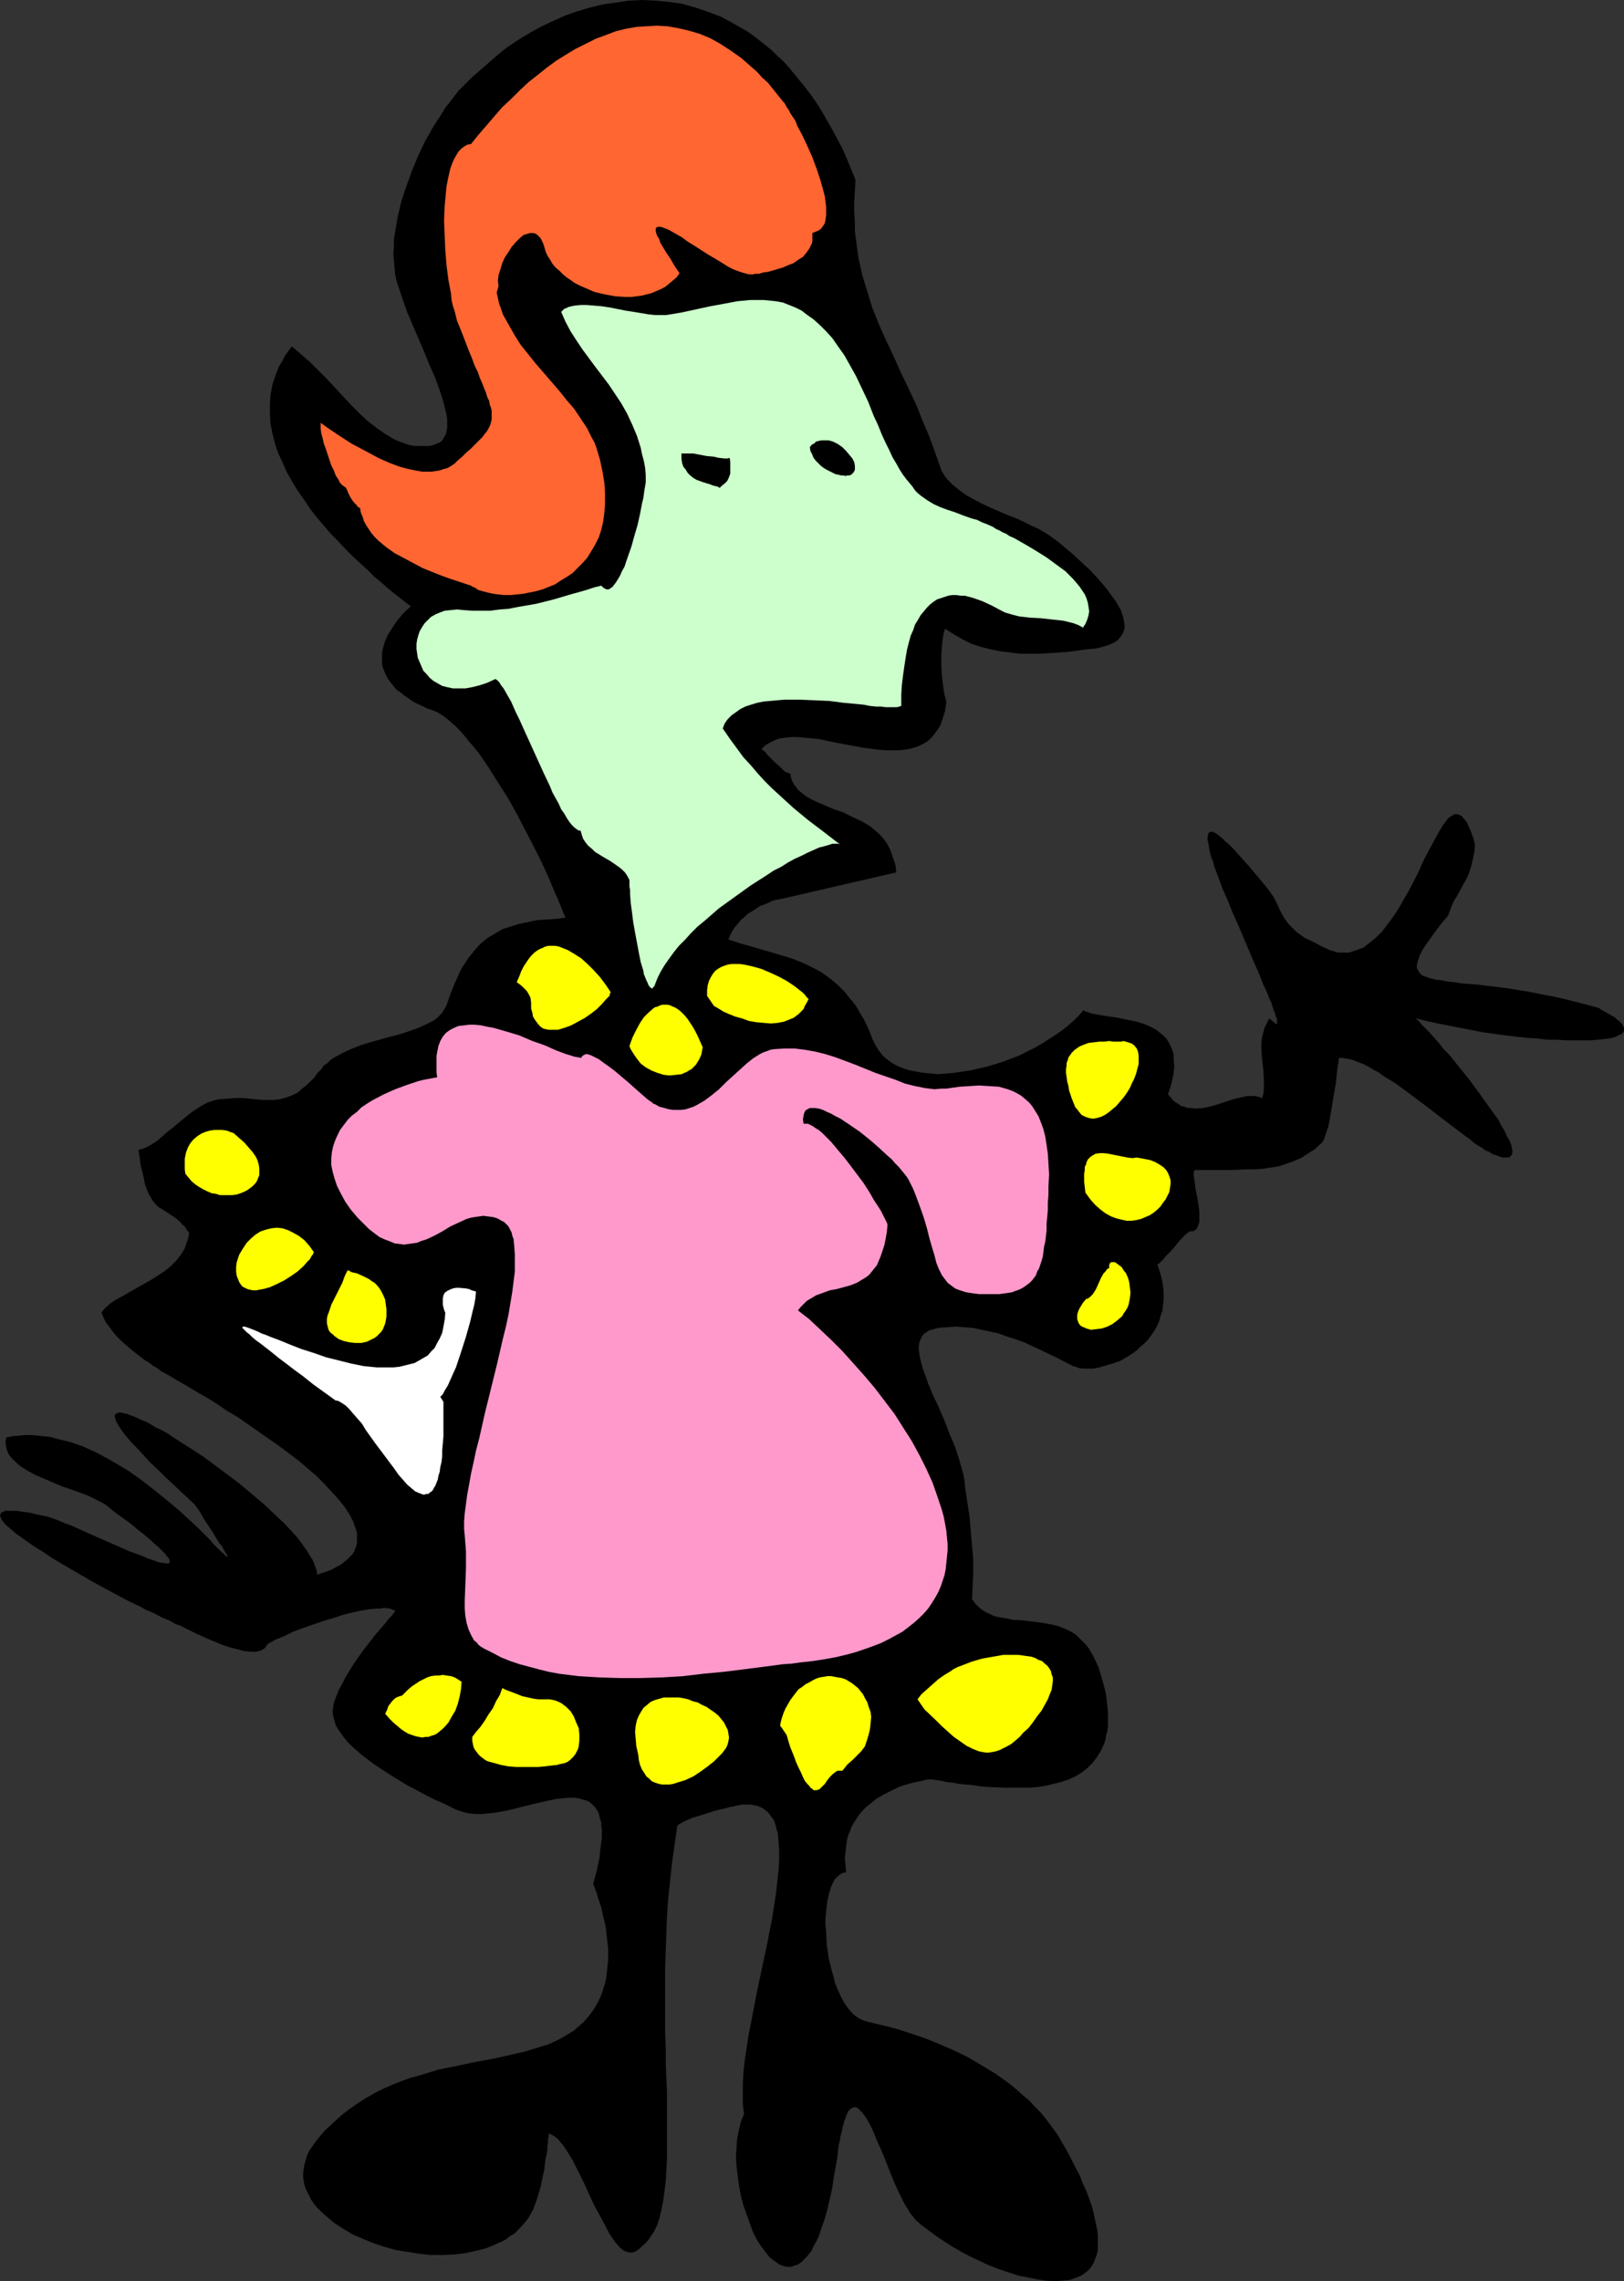 <?xml version="1.0" encoding="UTF-8" standalone="no"?>
<svg
   version="1.0"
   width="110.862mm"
   height="155.711mm"
   id="svg22"
   sodipodi:docname="Woman Standing 4.wmf"
   xmlns:inkscape="http://www.inkscape.org/namespaces/inkscape"
   xmlns:sodipodi="http://sodipodi.sourceforge.net/DTD/sodipodi-0.dtd"
   xmlns="http://www.w3.org/2000/svg"
   xmlns:svg="http://www.w3.org/2000/svg">
  <rect width="100%" height="100%" fill="#333333" stroke="none"/>
  <sodipodi:namedview
     id="namedview22"
     pagecolor="#ffffff"
     bordercolor="#000000"
     borderopacity="0.25"
     inkscape:showpageshadow="2"
     inkscape:pageopacity="0.0"
     inkscape:pagecheckerboard="0"
     inkscape:deskcolor="#d1d1d1"
     inkscape:document-units="mm" />
  <defs
     id="defs1">
    <pattern
       id="WMFhbasepattern"
       patternUnits="userSpaceOnUse"
       width="6"
       height="6"
       x="0"
       y="0" />
  </defs>
  <path
     style="fill:#000000;fill-opacity:1;fill-rule:evenodd;stroke:none"
     d="m 174.68,471.523 v -0.162 -0.162 l 0.162,-0.162 0.162,-0.323 0.646,-0.323 0.808,-0.485 1.131,-0.485 1.131,-0.485 2.747,-0.808 2.909,-0.97 1.293,-0.323 1.454,-0.323 1.131,-0.323 0.97,-0.162 0.646,-0.162 0.646,-0.162 0.97,-0.162 h 1.131 0.97 l 0.97,0.162 0.808,0.162 0.808,0.323 0.646,0.323 0.646,0.485 0.646,0.485 0.485,0.646 0.485,0.646 0.485,0.646 0.323,0.808 0.323,0.97 0.162,0.808 0.323,0.97 0.162,2.101 0.162,2.262 v 2.585 l -0.162,2.747 -0.323,2.747 -0.323,3.07 -0.485,3.07 -0.485,3.232 -0.646,3.232 -0.646,3.393 -1.454,6.787 -1.454,6.948 -1.293,6.787 -0.646,3.232 -0.485,3.232 -0.485,3.232 -0.323,3.07 -0.162,2.909 v 2.747 2.585 l 0.323,2.424 -0.808,1.939 -0.485,2.101 -0.485,2.262 -0.162,2.424 -0.162,2.424 0.162,2.424 0.323,2.585 0.323,2.424 0.485,2.585 0.646,2.424 0.808,2.262 0.808,2.262 0.808,2.262 0.97,1.939 1.131,1.778 1.131,1.454 1.131,1.454 1.293,0.97 1.131,0.808 0.808,0.323 0.485,0.162 0.646,0.162 h 0.646 0.646 l 0.646,-0.323 0.646,-0.162 0.646,-0.323 0.646,-0.485 0.646,-0.646 0.646,-0.646 0.646,-0.808 0.646,-0.808 0.485,-1.131 0.646,-1.131 0.646,-1.293 0.485,-1.454 0.485,-1.454 0.646,-1.778 0.485,-1.778 0.485,-1.939 0.485,-2.101 0.485,-2.262 0.323,-2.424 0.485,-2.585 0.485,-2.747 0.162,-1.616 0.162,-1.454 0.323,-1.293 0.162,-1.131 0.323,-1.131 0.162,-0.97 0.323,-0.97 0.162,-0.808 0.323,-0.646 0.162,-0.646 0.323,-0.646 0.162,-0.485 0.323,-0.323 0.323,-0.323 0.485,-0.323 0.646,-0.162 0.646,0.162 0.485,0.485 0.646,0.646 0.646,0.808 0.646,0.97 0.646,1.131 0.646,1.293 0.646,1.454 0.646,1.616 1.454,3.232 2.747,6.948 1.454,3.232 0.808,1.616 0.646,1.293 0.808,1.293 0.646,1.131 0.808,0.97 0.646,0.808 1.616,1.454 1.778,1.293 1.939,1.454 1.939,1.293 2.262,1.454 2.262,1.293 2.424,1.293 2.424,1.131 2.424,1.131 2.585,0.97 2.424,0.808 2.424,0.808 2.585,0.485 2.262,0.485 2.262,0.323 2.262,0.162 1.939,-0.162 1.939,-0.162 1.778,-0.646 0.808,-0.323 0.646,-0.323 0.646,-0.485 0.646,-0.485 0.646,-0.646 0.485,-0.646 0.485,-0.808 0.323,-0.808 0.323,-0.808 0.323,-0.97 0.162,-0.97 v -1.131 -1.293 -1.131 l -0.162,-1.454 -0.323,-1.454 -0.323,-1.454 -0.323,-1.616 -0.485,-1.778 -0.646,-1.778 -0.646,-1.778 -0.97,-2.101 -0.808,-2.101 -1.131,-2.101 -1.131,-2.262 -1.293,-2.424 -1.131,-1.939 -1.131,-1.939 -1.454,-1.939 -1.293,-1.778 -1.454,-1.778 -1.616,-1.616 -1.454,-1.616 -1.778,-1.454 -1.616,-1.454 -1.778,-1.454 -3.393,-2.424 -3.717,-2.262 -3.555,-2.101 -3.717,-1.778 -3.717,-1.616 -3.555,-1.454 -3.393,-1.131 -3.393,-1.131 -3.07,-0.808 -1.454,-0.323 -1.293,-0.323 -1.293,-0.323 -1.293,-0.323 -0.97,-0.323 -0.97,-0.485 -0.97,-0.646 -0.97,-0.97 -0.808,-0.97 -0.808,-1.131 -0.646,-1.131 -0.646,-1.293 -0.646,-1.454 -0.646,-1.616 -0.323,-1.454 -0.485,-1.616 -0.808,-3.393 -0.485,-3.393 -0.162,-3.393 -0.162,-1.616 v -1.616 l 0.162,-1.616 0.162,-1.454 0.162,-1.454 0.323,-1.454 0.323,-1.131 0.323,-1.131 0.485,-0.97 0.485,-0.97 0.646,-0.646 0.808,-0.646 0.646,-0.323 0.808,-0.162 -0.162,-1.778 -0.162,-1.778 0.162,-1.454 0.162,-1.616 0.162,-1.293 0.323,-1.454 0.485,-1.131 0.485,-1.293 0.646,-1.131 0.646,-0.97 0.646,-0.97 0.808,-0.97 0.808,-0.808 0.97,-0.808 1.778,-1.454 1.939,-1.131 1.939,-0.97 1.939,-0.97 1.939,-0.646 1.778,-0.485 1.616,-0.323 1.454,-0.323 0.485,-0.162 h 0.485 0.97 l 0.97,0.162 1.293,0.162 1.293,0.323 1.616,0.162 1.616,0.323 1.778,0.162 1.939,0.162 1.939,0.323 1.939,0.162 4.201,0.162 h 4.363 2.101 l 2.101,-0.162 2.101,-0.323 1.939,-0.485 1.939,-0.485 1.939,-0.646 1.778,-0.808 1.616,-0.97 1.454,-1.131 1.293,-1.293 1.131,-1.454 1.131,-1.778 0.808,-1.778 0.323,-0.97 0.162,-1.131 0.323,-1.131 0.162,-1.131 v -1.293 -1.293 -1.293 l -0.162,-1.616 -0.162,-1.454 -0.162,-1.454 -0.646,-2.585 -0.646,-2.262 -0.646,-2.101 -0.808,-1.778 -0.808,-1.616 -0.97,-1.616 -0.97,-1.131 -1.131,-1.131 -0.97,-0.97 -1.131,-0.808 -1.293,-0.646 -1.131,-0.485 -1.293,-0.485 -1.293,-0.323 -2.585,-0.485 -2.585,-0.323 -2.585,-0.323 -2.585,-0.162 -2.424,-0.485 -1.131,-0.162 -1.293,-0.323 -0.97,-0.485 -1.131,-0.485 -0.97,-0.646 -0.97,-0.808 -0.808,-0.808 -0.808,-1.131 0.162,-3.232 0.162,-3.555 v -3.555 l -0.323,-3.555 -0.323,-3.717 -0.323,-3.717 -1.131,-7.433 -0.162,-1.778 -0.323,-1.778 -0.97,-3.393 -1.131,-3.555 -1.454,-3.393 -1.293,-3.393 -1.454,-3.393 -1.454,-3.07 -1.293,-3.07 -0.485,-1.454 -0.485,-1.293 -0.485,-1.293 -0.323,-1.293 -0.323,-1.293 -0.162,-0.97 -0.162,-1.131 v -0.97 l 0.162,-0.97 0.323,-0.808 0.323,-0.646 0.485,-0.646 0.646,-0.485 0.808,-0.485 1.131,-0.323 1.131,-0.323 2.262,-0.162 2.262,-0.162 2.101,0.162 2.262,0.162 2.262,0.485 2.262,0.485 2.262,0.485 2.101,0.808 2.101,0.646 2.262,0.808 4.201,1.939 4.363,2.101 4.04,2.101 0.646,0.162 0.808,0.323 0.97,0.162 h 0.808 0.97 1.131 l 0.97,-0.162 1.131,-0.323 2.262,-0.646 2.424,-0.808 2.262,-1.293 0.97,-0.646 1.131,-0.808 0.97,-0.97 0.97,-0.808 0.97,-0.97 0.808,-1.131 0.808,-1.131 0.646,-1.131 0.646,-1.454 0.323,-1.293 0.485,-1.293 0.162,-1.616 0.162,-1.454 v -1.616 l -0.162,-1.778 -0.323,-1.778 -0.485,-1.778 -0.646,-1.939 0.485,-0.323 0.485,-0.485 0.646,-0.646 0.485,-0.646 1.293,-1.293 1.293,-1.454 1.131,-1.454 0.646,-0.646 0.485,-0.485 0.485,-0.485 0.485,-0.323 0.323,-0.323 h 0.323 0.485 l 0.485,-0.162 0.323,-0.323 0.323,-0.162 0.162,-0.485 0.162,-0.323 0.323,-0.97 v -1.293 -1.293 l -0.162,-1.454 -0.485,-2.909 -0.323,-1.454 -0.162,-1.293 -0.162,-1.131 -0.162,-1.131 v -0.646 -0.323 l 0.162,-0.323 0.162,-0.162 h 0.162 4.525 4.525 l 4.201,-0.162 h 2.101 l 2.101,-0.162 2.101,-0.323 1.939,-0.323 1.939,-0.646 1.778,-0.646 1.939,-0.808 1.778,-1.131 1.778,-1.131 1.778,-1.616 0.162,-0.162 0.323,-0.485 0.162,-0.323 0.162,-0.485 0.485,-1.454 0.485,-1.454 0.323,-1.616 0.323,-1.939 0.646,-3.878 0.323,-1.939 0.323,-1.778 0.162,-1.778 0.162,-1.454 0.162,-1.293 0.162,-0.485 v -0.485 -0.485 l 0.162,-0.162 v -0.323 h 0.808 l 0.97,0.162 0.97,0.162 1.131,0.323 1.131,0.485 1.293,0.485 1.293,0.646 1.293,0.808 1.293,0.646 1.293,0.97 2.909,1.778 2.909,2.101 5.817,4.363 2.909,2.262 2.747,2.101 2.585,1.939 1.293,0.97 1.131,0.808 1.131,0.97 0.97,0.646 1.131,0.646 0.808,0.646 0.97,0.323 0.646,0.485 0.808,0.323 0.646,0.162 0.646,0.323 0.646,0.162 h 0.485 0.808 0.323 l 0.485,-0.323 0.323,-0.485 0.162,-0.646 -0.162,-0.808 -0.162,-0.97 -0.485,-1.131 -0.646,-1.131 -0.646,-1.454 -0.808,-1.293 -0.808,-1.616 -1.131,-1.454 -1.131,-1.616 -2.424,-3.393 -2.585,-3.555 -2.747,-3.393 -2.585,-3.232 -1.454,-1.454 -1.131,-1.454 -1.293,-1.454 -1.131,-1.293 -1.131,-1.131 -0.97,-0.97 -0.808,-0.97 -0.808,-0.646 5.656,1.293 5.817,1.131 5.817,1.131 5.817,0.808 2.747,0.323 2.909,0.323 2.585,0.162 2.585,0.323 h 2.585 l 2.424,0.162 h 2.262 2.101 1.939 l 1.778,-0.162 1.616,-0.162 1.454,-0.162 1.293,-0.323 0.97,-0.485 0.808,-0.323 0.485,-0.485 0.162,-0.485 v -0.646 l -0.162,-0.323 -0.162,-0.323 -0.323,-0.485 -0.323,-0.323 -0.323,-0.323 -0.646,-0.485 -0.485,-0.485 -0.646,-0.323 -0.808,-0.485 -0.808,-0.485 -0.97,-0.485 -0.97,-0.646 -3.717,-0.97 -3.717,-0.97 -3.393,-0.808 -3.393,-0.646 -3.232,-0.646 -2.909,-0.485 -2.909,-0.485 -2.747,-0.323 -2.585,-0.323 -2.424,-0.323 -2.262,-0.162 -2.101,-0.162 -1.939,-0.323 -1.616,-0.162 -1.616,-0.323 -1.454,-0.162 -1.293,-0.323 -0.97,-0.323 -0.97,-0.323 -0.646,-0.485 -0.485,-0.646 -0.323,-0.646 -0.162,-0.646 0.162,-0.97 0.323,-0.97 0.323,-0.97 0.646,-1.293 0.97,-1.454 1.131,-1.616 1.293,-1.778 1.454,-1.939 1.778,-2.101 0.485,-1.293 0.485,-1.293 0.485,-1.131 0.646,-0.97 0.97,-1.778 0.97,-1.778 0.97,-1.778 0.485,-1.131 0.323,-1.131 0.323,-1.131 0.323,-1.454 0.323,-1.616 0.162,-1.778 -0.323,-1.454 -0.485,-1.293 -0.323,-0.97 -0.485,-0.97 -0.323,-0.808 -0.485,-0.808 -0.485,-0.485 -0.323,-0.485 -0.485,-0.323 -0.323,-0.162 -0.485,-0.162 h -0.485 -0.323 l -0.485,0.323 -0.323,0.162 -0.485,0.323 -0.485,0.485 -0.485,0.646 -0.808,1.131 -0.97,1.616 -0.97,1.778 -0.97,1.778 -1.131,2.101 -1.131,2.262 -0.97,2.262 -2.424,4.686 -1.293,2.262 -1.293,2.262 -1.454,2.262 -1.454,1.939 -1.454,1.939 -1.616,1.616 -1.616,1.293 -0.808,0.646 -0.808,0.646 -0.97,0.323 -0.808,0.323 -0.97,0.323 -0.97,0.323 h -0.97 -0.97 -0.97 l -0.97,-0.323 -1.131,-0.323 -0.97,-0.485 -1.131,-0.485 -1.131,-0.646 -1.616,-0.808 -1.454,-0.646 -1.131,-0.808 -1.131,-0.808 -0.97,-0.97 -0.808,-0.808 -0.808,-0.97 -0.646,-0.97 -0.97,-1.778 -0.808,-1.778 -0.808,-1.616 -0.97,-1.454 -1.939,-2.424 -1.778,-2.101 -1.616,-1.939 -1.454,-1.616 -1.454,-1.616 -1.131,-1.293 -1.131,-1.131 -1.131,-0.97 -0.808,-0.808 -0.808,-0.646 -0.646,-0.485 -0.646,-0.323 -0.485,-0.162 h -0.323 l -0.323,0.162 -0.323,0.323 v 0.323 l -0.162,0.646 v 0.485 l 0.162,0.808 0.162,0.808 0.162,0.97 0.162,0.97 0.323,1.131 0.485,1.131 0.323,1.293 0.97,2.585 1.131,3.07 1.293,2.909 1.293,3.232 1.454,3.232 2.747,6.464 1.293,3.07 1.293,2.909 1.131,2.909 0.323,0.646 0.323,0.646 0.485,1.131 0.485,1.293 0.485,0.97 0.323,1.131 0.323,0.97 0.323,0.646 0.162,0.808 0.323,0.646 v 0.485 0.646 0.162 h -0.323 l -0.162,-0.162 -0.323,-0.323 -0.485,-0.323 -0.646,-0.646 -0.646,1.131 -0.646,1.293 -0.323,1.293 -0.323,1.293 -0.162,1.293 v 1.454 l 0.162,2.585 0.323,2.747 0.162,2.747 v 1.293 1.131 l -0.162,1.293 -0.323,1.131 -0.485,-0.323 -0.646,-0.162 -0.646,-0.162 h -0.646 -1.454 l -1.454,0.323 -1.454,0.323 -1.616,0.485 -3.393,1.131 -1.778,0.485 -1.616,0.323 -1.778,0.162 -1.616,-0.162 h -0.646 l -0.808,-0.323 -0.808,-0.162 -0.646,-0.485 -0.808,-0.485 -0.646,-0.485 -0.646,-0.808 -0.646,-0.808 0.646,-1.939 0.485,-1.939 0.323,-1.778 0.162,-1.616 -0.162,-1.454 v -1.454 l -0.323,-1.131 -0.485,-1.131 -0.485,-0.97 -0.646,-0.97 -0.808,-0.808 -0.808,-0.646 -0.97,-0.808 -0.97,-0.485 -0.97,-0.485 -1.131,-0.485 -2.101,-0.646 -2.424,-0.485 -2.262,-0.485 -2.262,-0.323 -2.101,-0.323 -1.778,-0.323 -0.808,-0.162 -0.808,-0.323 -0.646,-0.162 -0.485,-0.323 -1.131,1.293 -1.293,1.293 -1.454,1.293 -1.616,1.293 -1.616,1.131 -1.778,1.131 -1.778,1.131 -1.939,1.131 -1.939,0.97 -1.939,0.97 -2.101,0.808 -2.101,0.808 -2.101,0.646 -2.101,0.646 -2.262,0.485 -1.939,0.485 -2.262,0.323 -2.101,0.323 -1.939,0.162 -2.101,0.162 -1.939,-0.162 -1.778,-0.162 -1.939,-0.323 -1.616,-0.323 -1.616,-0.485 -1.616,-0.646 -1.454,-0.808 -1.293,-0.97 -1.131,-0.97 -0.97,-1.293 -0.808,-1.293 -0.808,-1.616 -0.646,-1.778 -0.808,-1.778 -0.808,-1.616 -0.97,-1.616 -0.808,-1.454 -0.97,-1.293 -0.97,-1.131 -0.97,-1.293 -0.97,-0.97 -0.97,-0.97 -1.131,-0.97 -0.97,-0.808 -2.262,-1.616 -2.424,-1.293 -2.424,-1.131 -2.424,-0.97 -2.585,-0.808 -2.747,-0.808 -5.494,-1.616 -2.909,-0.808 -2.909,-0.97 0.485,-1.131 0.485,-0.97 0.646,-0.97 0.808,-0.97 0.808,-0.97 0.97,-0.808 0.808,-0.808 1.131,-0.646 1.939,-1.293 2.101,-0.808 0.97,-0.485 0.97,-0.323 0.97,-0.162 0.808,-0.162 29.41,-6.787 -0.162,-1.778 -0.485,-1.454 -0.485,-1.454 -0.485,-1.293 -0.646,-1.293 -0.808,-1.131 -0.808,-0.97 -0.97,-0.97 -0.97,-0.808 -0.97,-0.808 -2.262,-1.293 -2.424,-1.131 -2.262,-1.131 -2.424,-0.808 -2.262,-0.97 -2.262,-0.97 -1.939,-0.97 -0.97,-0.646 -0.808,-0.646 -0.808,-0.646 -0.485,-0.646 -0.646,-0.808 -0.485,-0.97 -0.323,-0.808 -0.162,-1.131 h -0.323 l -0.323,-0.162 -0.485,-0.162 -0.485,-0.323 -0.97,-0.97 -1.131,-0.97 -1.131,-1.131 -0.97,-0.97 -0.808,-0.97 -0.485,-0.323 -0.323,-0.323 0.97,-0.97 1.131,-0.646 1.293,-0.646 1.293,-0.485 1.454,-0.162 1.454,-0.162 h 1.778 l 1.616,0.162 1.778,0.162 1.939,0.162 3.717,0.808 7.756,1.454 3.878,0.485 1.939,0.162 h 1.778 1.778 l 1.616,-0.162 1.616,-0.323 1.454,-0.485 1.454,-0.646 1.293,-0.808 1.131,-1.131 0.97,-1.293 0.485,-0.646 0.485,-0.808 0.323,-0.808 0.323,-0.97 0.323,-0.97 0.323,-1.131 0.162,-1.131 0.162,-1.131 -0.162,-0.808 -0.323,-1.131 -0.162,-0.97 -0.162,-1.131 -0.323,-2.585 -0.162,-2.747 v -2.585 l 0.162,-2.585 0.162,-1.293 0.162,-1.131 0.162,-0.97 0.323,-0.97 2.262,1.454 2.262,1.293 2.262,1.131 2.424,0.808 2.585,0.646 2.424,0.485 2.585,0.323 2.585,0.323 h 2.424 2.585 l 2.585,-0.162 2.424,-0.162 2.262,-0.162 2.424,-0.323 2.262,-0.323 2.101,-0.162 1.616,-0.323 1.616,-0.485 1.293,-0.485 0.97,-0.485 0.808,-0.646 0.646,-0.808 0.485,-0.808 0.323,-0.808 0.162,-0.97 -0.162,-0.97 -0.162,-0.97 -0.323,-1.131 -0.323,-0.97 -0.646,-1.131 -0.646,-1.131 -0.808,-1.131 -1.778,-2.424 -1.939,-2.262 -2.101,-2.262 -2.262,-2.101 -2.262,-2.101 -2.101,-1.778 -0.97,-0.808 -0.97,-0.808 -0.97,-0.646 -0.808,-0.646 -1.293,-0.808 -1.616,-0.97 -1.778,-0.808 -1.939,-0.97 -2.101,-0.97 -2.101,-0.808 -2.262,-0.97 -2.262,-0.97 -2.101,-0.97 -2.101,-1.131 -2.101,-1.131 -1.778,-1.293 -1.616,-1.293 -1.454,-1.454 -0.646,-0.808 -0.485,-0.808 -0.485,-0.808 -0.323,-0.97 -0.97,-2.747 -0.97,-2.747 -0.97,-2.585 -1.131,-2.585 -1.939,-4.848 -2.101,-4.525 -2.101,-4.363 -1.939,-4.363 -1.939,-4.04 -1.778,-4.04 -1.616,-4.04 -1.293,-4.201 -1.293,-4.201 -0.97,-4.363 -0.323,-2.262 -0.323,-2.424 -0.323,-2.424 v -2.424 l -0.162,-2.585 V 52.032 l 0.162,-2.747 0.162,-2.909 -1.131,-2.747 -1.131,-2.747 -1.131,-2.585 -1.293,-2.424 -1.293,-2.424 -1.293,-2.262 -1.293,-2.262 -1.293,-2.101 -1.454,-2.101 -1.454,-1.939 -1.454,-1.778 -2.909,-3.555 -1.454,-1.616 -1.616,-1.454 -1.454,-1.454 -1.616,-1.293 -1.616,-1.293 -1.454,-1.131 -1.616,-1.131 -3.393,-1.939 -3.232,-1.778 -3.393,-1.293 L 179.367,1.939 175.973,0.97 172.58,0.485 169.186,0.162 165.793,0 l -3.555,0.162 -3.232,0.485 -3.393,0.485 -3.393,0.808 -3.232,0.97 -3.232,1.131 -3.232,1.454 -3.07,1.454 -2.909,1.616 -2.909,1.778 -2.909,1.939 -2.585,2.101 -2.585,2.262 -2.585,2.262 -1.131,0.97 -1.131,1.131 -1.131,1.131 -1.293,1.293 -1.131,1.454 -0.97,1.293 -1.293,1.616 -0.97,1.616 -2.101,3.232 -2.101,3.717 -1.778,3.717 -1.616,3.878 -1.454,4.04 -1.293,3.878 -0.97,4.04 -0.323,1.939 -0.646,3.878 V 63.667 l -0.162,1.778 0.162,1.778 0.162,1.778 0.162,1.778 0.323,1.616 0.485,1.454 1.131,3.393 1.131,3.232 2.909,6.787 1.454,3.393 1.293,3.232 1.454,3.232 1.131,3.07 0.485,1.454 0.485,1.454 0.323,1.293 0.323,1.293 0.323,1.293 0.162,1.131 v 1.131 1.131 l -0.162,0.808 -0.162,0.808 -0.485,0.808 -0.323,0.646 -0.646,0.646 -0.808,0.323 -0.808,0.323 -1.131,0.323 h -1.131 -1.293 -1.293 l -1.131,-0.162 -1.131,-0.323 -1.293,-0.485 -0.97,-0.323 -1.293,-0.646 -2.101,-1.293 -2.101,-1.454 -2.262,-1.778 -2.101,-1.939 -2.101,-2.101 -2.101,-2.262 -4.201,-4.525 -2.262,-2.262 -2.101,-2.101 -2.424,-2.101 -2.262,-1.939 -0.97,1.293 -0.808,1.131 -0.646,1.293 -0.808,1.293 -0.97,2.424 -0.808,2.424 -0.485,2.585 -0.162,2.424 v 2.585 l 0.162,2.585 0.485,2.424 0.646,2.585 0.808,2.424 1.131,2.424 1.131,2.585 1.293,2.262 1.454,2.424 1.616,2.262 1.616,2.424 1.616,2.101 3.717,4.363 1.939,1.939 1.778,1.939 1.939,1.939 1.939,1.778 1.939,1.778 1.778,1.778 1.778,1.454 1.616,1.454 1.616,1.293 1.616,1.293 1.454,1.131 1.293,0.97 -1.939,1.778 -1.616,1.939 -1.293,1.939 -1.131,1.778 -0.808,1.939 -0.485,1.778 -0.162,0.97 v 0.97 0.808 0.97 l 0.162,0.808 0.323,0.808 0.323,0.808 0.485,0.97 0.485,0.808 0.646,0.808 0.646,0.808 0.646,0.808 0.97,0.646 0.97,0.808 0.97,0.646 1.131,0.808 1.131,0.646 1.454,0.646 1.293,0.646 1.454,0.485 1.131,0.485 1.131,0.646 1.131,0.808 1.131,0.97 1.293,1.131 1.131,1.131 1.293,1.454 1.131,1.454 1.293,1.454 1.293,1.616 2.424,3.555 2.424,3.878 2.585,4.04 2.262,4.04 2.262,4.363 2.101,4.04 2.101,4.201 1.778,3.878 0.808,1.939 0.808,1.939 0.808,1.778 0.646,1.616 0.646,1.616 0.646,1.454 -2.585,0.323 -2.424,0.162 -2.424,0.162 -2.262,0.485 -2.262,0.485 -2.101,0.646 -2.101,0.646 -1.939,1.131 -1.939,1.131 -1.778,1.454 -0.808,0.808 -0.808,0.97 -0.808,0.97 -0.808,0.97 -0.808,1.293 -0.808,1.131 -0.646,1.293 -0.646,1.454 -0.646,1.454 -0.646,1.616 -0.646,1.616 -0.646,1.939 -0.323,0.808 -0.485,0.808 -0.485,0.808 -0.646,0.646 -0.646,0.646 -0.808,0.646 -0.97,0.485 -0.97,0.485 -2.101,0.97 -2.262,0.808 -2.424,0.808 -2.585,0.646 -5.171,1.454 -2.585,0.808 -2.424,0.97 -2.101,0.97 -2.101,1.131 -0.97,0.646 -0.808,0.808 -0.97,0.646 -0.646,0.97 -0.97,0.97 -0.808,1.131 -0.808,0.808 -0.97,0.97 -0.808,0.646 -0.808,0.646 -0.646,0.646 -0.808,0.485 -1.454,0.646 -1.454,0.485 -1.293,0.323 -1.454,0.162 H 68.515 67.707 l -1.616,-0.162 -1.616,-0.162 -1.778,-0.162 h -1.939 l -2.101,0.162 -2.262,0.162 -1.293,0.323 -1.454,0.485 -1.293,0.646 -1.293,0.808 -1.454,0.97 -1.454,1.131 -2.747,2.262 -2.585,2.101 -1.293,1.131 -1.131,0.97 -1.293,0.808 -1.131,0.646 -1.131,0.485 -1.131,0.323 0.323,1.778 0.162,1.616 0.323,1.454 0.323,1.293 0.323,1.293 0.162,1.131 0.323,0.97 0.323,0.808 0.323,0.808 0.323,0.646 0.808,1.293 0.646,0.808 0.808,0.808 0.808,0.485 0.808,0.485 0.97,0.646 0.97,0.646 0.97,0.646 1.131,0.97 0.485,0.646 0.646,0.485 0.485,0.808 0.646,0.808 -0.162,1.131 -0.323,0.97 -0.323,0.97 -0.323,0.97 -0.485,0.808 -0.485,0.808 -1.293,1.616 -1.454,1.454 -1.616,1.293 -1.778,1.131 -1.778,1.131 -3.717,2.101 -3.393,1.939 -1.778,0.97 -1.454,0.97 -1.293,1.131 -0.97,1.131 0.485,1.293 0.646,1.293 0.97,1.293 0.97,1.293 0.97,1.131 1.131,1.131 2.424,2.101 2.424,1.939 1.293,0.97 1.131,0.646 0.97,0.808 0.97,0.485 0.808,0.646 0.485,0.323 2.101,1.131 2.101,1.293 2.262,1.293 2.424,1.454 2.585,1.454 2.585,1.616 2.585,1.778 2.747,1.616 5.333,3.717 5.333,3.717 2.585,1.939 2.585,1.939 2.262,1.939 2.262,1.939 2.101,2.101 1.778,1.939 1.778,1.939 1.454,1.778 1.293,1.939 0.97,1.778 0.323,0.808 0.323,0.97 0.323,0.808 0.162,0.808 v 0.97 0.646 0.808 l -0.162,0.808 -0.323,0.808 -0.323,0.808 -0.485,0.646 -0.646,0.646 -0.646,0.646 -0.808,0.646 -0.808,0.646 -0.97,0.485 -1.131,0.646 -1.131,0.485 -1.454,0.485 -1.454,0.485 v -0.808 l -0.323,-0.97 -0.323,-0.97 -0.485,-1.131 -0.646,-0.97 -0.646,-1.131 -0.808,-1.131 -0.808,-1.131 -0.97,-1.293 -1.131,-1.293 -2.262,-2.424 -2.585,-2.424 -2.747,-2.585 -3.07,-2.585 -3.07,-2.585 -3.232,-2.424 -3.232,-2.424 -3.07,-2.262 -3.232,-2.101 -3.07,-1.939 -2.909,-1.939 -1.454,-0.808 -1.454,-0.646 -1.293,-0.808 -1.131,-0.646 -1.293,-0.485 -0.97,-0.485 -1.131,-0.485 -0.97,-0.323 -0.808,-0.323 -0.808,-0.162 -0.646,-0.162 h -0.485 l -0.485,0.162 -0.323,0.162 -0.162,0.162 -0.162,0.485 0.162,0.485 0.162,0.646 0.323,0.646 0.485,0.808 0.646,0.97 0.808,1.131 0.97,1.131 1.131,1.293 1.454,1.454 1.454,1.616 1.616,1.778 1.939,1.778 2.101,2.101 2.262,2.101 2.424,2.262 2.747,2.585 1.293,1.778 0.97,1.778 0.97,1.454 0.97,1.454 0.808,1.293 0.646,1.131 0.646,0.97 0.646,0.808 0.485,0.808 0.323,0.646 0.323,0.485 0.162,0.323 0.162,0.323 v 0.323 0 0 l -0.162,-0.162 -0.162,-0.162 -0.323,-0.162 -0.323,-0.485 -0.485,-0.323 -0.485,-0.485 -0.485,-0.485 -0.646,-0.646 -0.646,-0.646 -0.646,-0.808 -1.616,-1.616 -1.778,-1.778 -1.939,-1.778 -2.262,-2.101 -2.262,-1.939 -2.585,-2.101 -2.585,-2.101 -2.747,-2.101 -2.909,-2.101 -2.909,-1.778 -3.07,-1.778 -3.07,-1.616 -3.232,-1.454 -3.232,-1.131 -3.393,-0.808 -1.616,-0.485 -1.616,-0.162 -1.616,-0.162 -1.778,-0.162 H 6.464 l -1.616,0.162 -1.616,0.162 -1.616,0.323 -0.162,0.808 v 0.808 l 0.162,0.97 0.162,0.646 0.323,0.808 0.485,0.808 0.646,0.646 0.646,0.646 0.646,0.646 0.808,0.646 1.778,1.131 2.101,1.131 2.262,0.97 4.525,1.939 2.424,0.808 2.262,0.808 2.101,0.808 1.939,0.97 1.616,0.808 0.808,0.485 0.646,0.485 1.778,1.454 1.778,1.293 1.616,1.131 1.454,1.131 1.293,1.131 1.293,0.97 1.131,0.97 0.97,0.808 0.808,0.808 0.97,0.808 0.646,0.646 0.646,0.646 0.485,0.485 0.323,0.485 0.485,0.485 0.162,0.323 0.162,0.323 v 0.162 0.323 0.162 h -0.162 l -0.162,0.162 h -0.646 l -0.97,-0.162 -0.97,-0.162 -1.293,-0.485 -1.454,-0.485 -1.454,-0.646 -1.778,-0.646 -1.778,-0.646 -1.778,-0.808 -7.756,-3.393 -1.778,-0.808 -1.778,-0.808 -1.778,-0.808 -1.454,-0.485 -1.454,-0.646 -1.293,-0.485 -0.97,-0.323 -0.97,-0.323 -1.616,-0.323 -1.454,-0.323 -1.293,-0.323 -1.293,-0.162 -1.131,-0.162 -0.97,-0.162 H 3.393 2.585 1.939 1.454 l -0.485,0.162 -0.323,0.162 -0.323,0.162 -0.162,0.323 L 0,391.051 l 0.162,0.323 0.162,0.323 0.162,0.485 0.323,0.323 0.323,0.485 0.485,0.485 1.131,0.97 1.293,1.131 1.616,1.131 1.778,1.293 1.939,1.293 2.101,1.293 2.101,1.454 4.686,2.747 5.009,2.909 5.009,2.747 2.424,1.293 2.424,1.293 2.424,1.131 2.101,1.131 2.262,0.97 1.778,0.97 1.939,0.808 1.454,0.808 0.323,0.162 0.485,0.162 0.485,0.162 0.646,0.323 0.646,0.323 0.646,0.323 1.616,0.808 1.778,0.808 1.778,0.808 3.878,1.616 1.939,0.646 1.939,0.485 1.778,0.485 1.616,0.162 h 0.808 0.646 l 0.646,-0.162 0.646,-0.162 0.485,-0.323 0.485,-0.323 0.323,-0.485 0.323,-0.485 1.939,-1.131 2.424,-0.97 2.262,-1.131 2.585,-0.97 5.171,-1.778 2.747,-0.808 2.424,-0.808 2.585,-0.646 2.262,-0.485 2.101,-0.323 1.939,-0.162 h 0.808 l 0.808,-0.162 1.454,0.162 0.485,0.162 0.323,0.162 0.485,0.162 0.162,0.162 -0.808,1.131 -0.97,0.97 -0.97,1.293 -2.262,2.585 -1.131,1.454 -2.262,2.909 -2.262,3.232 -2.101,3.393 -0.808,1.616 -0.97,1.778 -0.646,1.616 -0.646,1.778 -0.162,0.97 -0.162,1.293 0.162,1.131 0.323,1.131 0.323,1.131 0.646,1.131 0.808,1.131 0.808,1.131 0.97,1.131 1.131,1.131 1.131,0.97 1.293,1.131 2.747,2.101 2.909,1.939 3.07,1.939 2.909,1.778 3.07,1.616 2.747,1.454 1.293,0.646 1.131,0.485 1.131,0.485 0.97,0.485 0.97,0.485 0.646,0.323 0.646,0.323 0.485,0.162 1.454,0.485 1.454,0.323 1.616,0.162 h 1.616 l 1.616,-0.162 1.778,-0.162 3.555,-0.646 7.11,-1.778 3.555,-0.808 1.616,-0.323 1.616,-0.162 1.454,-0.162 h 1.454 l 1.293,0.162 1.131,0.323 1.131,0.323 0.97,0.646 0.97,0.97 0.646,0.97 0.323,0.646 0.162,0.646 0.162,0.808 0.323,0.808 v 0.97 l 0.162,0.808 v 1.131 1.131 l -0.162,1.131 -0.162,1.293 -0.162,1.454 -0.162,1.454 -0.323,1.454 -0.323,1.616 -0.485,1.778 -0.485,1.778 0.162,0.162 v 0.162 l 0.162,0.323 0.162,0.485 0.162,0.485 0.323,0.808 0.162,0.646 0.323,0.97 0.323,0.97 0.323,0.97 0.485,2.262 0.646,2.585 0.323,2.909 0.323,2.747 v 3.07 l -0.323,3.07 -0.162,1.454 -0.323,1.616 -0.485,1.454 -0.485,1.454 -0.646,1.454 -0.808,1.454 -0.808,1.293 -1.131,1.454 -1.131,1.293 -1.293,1.131 -1.293,1.131 -1.616,0.97 -1.616,0.97 -1.616,0.808 -1.778,0.808 -3.717,1.131 -2.101,0.646 -4.201,0.97 -4.363,0.97 -4.525,0.808 -4.525,0.97 -4.848,0.97 -4.686,1.454 -2.424,0.646 -2.262,0.808 -2.424,0.97 -2.262,0.97 -2.262,1.131 -2.262,1.293 -2.262,1.454 -2.101,1.454 -2.101,1.616 -2.101,1.939 -2.101,1.939 -1.939,2.262 -0.808,1.131 -0.808,1.131 -0.646,0.97 -0.485,1.131 -0.323,1.131 -0.323,1.131 -0.162,0.97 -0.162,1.131 v 1.131 l 0.162,0.97 0.162,0.97 0.323,0.97 0.485,0.97 0.485,0.97 0.485,0.97 0.646,0.97 0.808,0.97 0.808,0.808 1.778,1.616 1.939,1.616 2.262,1.454 2.424,1.454 2.585,1.131 2.747,1.131 2.909,0.97 2.909,0.808 3.07,0.485 3.07,0.485 2.909,0.323 h 3.07 l 3.07,-0.162 2.747,-0.323 2.909,-0.646 2.585,-0.646 2.585,-1.131 1.131,-0.485 1.293,-0.646 0.97,-0.808 1.131,-0.646 0.97,-0.97 0.808,-0.808 0.97,-1.131 0.808,-0.97 0.646,-1.131 0.646,-1.131 0.485,-1.293 0.485,-1.293 0.97,-3.232 0.646,-3.07 0.323,-1.454 0.162,-1.454 0.162,-1.293 0.323,-1.293 0.162,-1.131 v -0.97 l 0.162,-0.97 v -0.808 l 0.162,-0.646 v -0.485 -0.323 l 0.808,0.323 0.808,0.485 0.808,0.646 0.646,0.808 0.808,0.97 0.646,0.97 0.808,1.293 0.808,1.293 1.454,2.909 1.454,2.909 1.454,3.232 1.454,3.07 1.616,2.909 1.454,2.747 0.646,1.293 0.808,1.131 0.646,0.97 0.808,0.97 0.646,0.646 0.808,0.646 0.808,0.323 0.808,0.162 h 0.646 l 0.808,-0.323 0.808,-0.485 0.646,-0.646 1.293,-1.131 0.97,-1.293 0.97,-1.454 0.808,-1.616 0.646,-1.939 0.485,-2.101 0.485,-2.424 0.323,-2.424 0.323,-2.585 0.162,-2.747 0.162,-3.07 v -3.07 -6.787 -3.393 -3.717 l -0.162,-3.717 -0.162,-3.878 v -4.04 l -0.162,-3.878 v -4.201 -8.564 -4.201 l 0.162,-4.363 0.162,-4.525 0.162,-4.363 0.323,-4.525 0.485,-4.525 0.485,-4.525 0.646,-4.525 z"
     id="path1" />
  <path
     style="fill:#ff6632;fill-opacity:1;fill-rule:evenodd;stroke:none"
     d="m 121.517,37.166 -0.97,0.162 -0.808,0.485 -0.646,0.485 -0.808,0.808 -0.485,0.808 -0.646,1.131 -0.485,1.131 -0.485,1.293 -0.323,1.454 -0.323,1.454 -0.323,1.616 -0.162,1.616 -0.162,1.778 -0.162,1.778 -0.162,3.717 0.162,3.878 0.162,3.878 0.323,3.878 0.485,3.717 0.646,3.393 0.162,1.778 0.323,1.454 0.485,1.454 0.323,1.293 0.323,1.293 0.485,1.131 0.97,2.424 0.808,2.101 0.808,2.101 0.808,1.939 0.646,1.778 0.808,1.616 0.485,1.454 0.646,1.454 0.485,1.293 0.485,1.131 0.323,1.131 0.485,0.97 0.162,0.97 0.323,0.808 0.162,0.808 v 0.808 0.808 0.646 l -0.162,0.646 -0.162,0.646 -0.646,1.293 -0.323,0.485 -0.646,0.808 -0.485,0.646 -0.646,0.646 -0.808,0.808 -0.808,0.808 -0.808,0.808 -1.131,0.97 -0.97,0.97 -1.131,0.97 -0.808,0.808 -0.97,0.646 -0.808,0.485 -1.131,0.323 -0.97,0.323 -0.97,0.162 -1.131,0.162 h -1.131 -1.131 l -1.131,-0.162 -2.424,-0.485 -2.424,-0.646 -2.585,-0.97 -2.585,-1.131 -2.424,-1.293 -2.424,-1.293 -2.424,-1.293 -2.262,-1.454 -1.939,-1.293 -1.939,-1.293 -1.778,-1.293 v 0.646 0.97 l 0.162,1.131 0.323,1.131 0.323,1.454 0.485,1.293 0.97,2.909 0.485,1.454 0.646,1.293 0.485,1.293 0.646,0.97 0.485,0.97 0.646,0.646 0.485,0.323 0.162,0.162 H 89.198 l 0.323,0.646 0.323,0.808 0.485,0.97 0.485,0.808 0.646,0.808 0.646,0.646 0.162,0.323 0.323,0.162 0.162,0.162 h 0.162 l 0.162,1.131 0.485,1.131 0.323,1.131 0.646,1.131 0.646,0.97 0.646,0.97 0.808,0.97 0.97,0.97 1.939,1.616 2.262,1.616 2.424,1.293 2.424,1.293 2.424,1.293 2.424,0.97 2.424,0.97 2.262,0.808 1.939,0.646 0.97,0.323 0.97,0.323 1.454,0.485 0.485,0.323 0.485,0.162 0.97,0.646 1.131,0.323 1.293,0.323 1.454,0.323 1.293,0.162 1.454,0.162 h 1.616 l 1.616,-0.162 1.616,-0.162 1.616,-0.323 1.616,-0.323 1.778,-0.485 1.616,-0.646 1.616,-0.646 1.454,-0.97 1.616,-0.97 1.454,-0.97 1.293,-1.293 1.293,-1.293 1.293,-1.454 0.97,-1.616 0.97,-1.616 0.97,-1.939 0.646,-1.939 0.485,-2.101 0.323,-2.424 0.162,-2.262 v -2.585 l -0.162,-2.747 -0.485,-2.909 -0.646,-3.07 -0.485,-1.616 -0.485,-1.616 -0.485,-1.293 -0.646,-1.131 -1.293,-2.585 -1.616,-2.424 -1.616,-2.424 -1.939,-2.262 -1.939,-2.424 -4.04,-4.686 -2.101,-2.424 -1.939,-2.424 -1.939,-2.424 -1.616,-2.585 -1.454,-2.585 -1.454,-2.585 -0.485,-1.454 -0.485,-1.293 -0.323,-1.454 -0.323,-1.454 0.485,-1.616 -0.162,-1.454 0.162,-1.454 0.485,-1.454 0.485,-1.616 0.646,-1.454 0.97,-1.454 0.808,-1.293 1.131,-1.293 0.97,-0.97 0.97,-0.808 1.131,-0.323 0.485,-0.162 h 0.485 0.485 l 0.485,0.162 0.485,0.323 0.323,0.323 0.485,0.485 0.323,0.646 0.323,0.646 0.323,0.97 0.323,1.131 0.485,1.131 0.646,0.97 0.646,1.131 0.808,0.97 0.97,0.808 0.97,0.97 0.97,0.808 0.97,0.646 1.131,0.808 1.293,0.646 1.131,0.485 2.585,1.131 2.747,0.646 2.747,0.485 2.585,0.162 h 1.454 l 1.293,-0.162 1.293,-0.162 1.293,-0.323 1.293,-0.323 1.131,-0.485 1.131,-0.485 1.293,-0.646 0.97,-0.808 0.97,-0.808 0.97,-0.808 0.808,-1.131 -0.808,-1.131 -0.808,-1.293 -0.646,-1.131 -0.646,-0.97 -0.646,-0.97 -0.97,-1.616 -0.485,-0.808 -0.162,-0.646 -0.323,-0.646 -0.323,-0.485 -0.162,-0.485 -0.162,-0.485 v -0.323 -0.485 l 0.162,-0.323 0.485,-0.162 h 0.485 l 0.646,0.162 0.808,0.323 0.808,0.323 1.131,0.646 2.262,1.293 1.293,0.97 2.585,1.616 2.747,1.778 2.747,1.616 1.293,0.808 1.293,0.808 1.293,0.646 1.293,0.485 0.97,0.323 1.131,0.323 0.808,0.162 h 0.808 l 0.646,-0.162 h 0.97 l 0.97,-0.323 1.293,-0.162 1.131,-0.323 2.747,-0.808 1.454,-0.646 1.293,-0.485 1.131,-0.808 1.293,-0.808 0.808,-0.97 0.808,-1.131 0.646,-1.293 0.162,-0.646 V 61.566 60.758 60.112 l 0.808,-0.323 0.808,-0.323 0.646,-0.485 0.485,-0.646 0.485,-0.808 0.162,-0.808 0.162,-1.131 v -0.97 -1.293 l -0.162,-1.293 -0.162,-1.293 -0.323,-1.293 -0.808,-2.909 -0.97,-2.909 -1.131,-3.07 -1.293,-2.909 -1.293,-2.747 -1.293,-2.424 -0.485,-1.293 -0.646,-0.97 -0.646,-0.97 -0.485,-0.97 -0.485,-0.646 -0.323,-0.646 -0.323,-0.485 -0.323,-0.323 -1.293,-1.616 -1.293,-1.616 -1.293,-1.616 -1.454,-1.293 -1.293,-1.454 -1.293,-1.131 -2.747,-2.424 -2.747,-1.939 -2.747,-1.778 -2.585,-1.454 -2.747,-1.131 -2.747,-0.808 -2.747,-0.646 -2.747,-0.485 -2.747,-0.162 -2.747,0.162 -2.585,0.162 -2.747,0.485 -2.585,0.646 -2.585,0.97 -2.585,0.97 -2.585,1.293 -2.585,1.293 -2.424,1.454 -2.585,1.616 -2.424,1.778 -2.424,1.939 -2.262,1.778 -2.262,2.101 -2.262,2.262 -2.262,2.101 -2.101,2.424 -1.939,2.262 -2.101,2.424 z"
     id="path2" />
  <path
     style="fill:#ccffcc;fill-opacity:1;fill-rule:evenodd;stroke:none"
     d="m 155.128,151.088 -1.939,0.485 -1.939,0.646 -4.04,1.131 -4.363,1.293 -4.525,1.131 -4.686,0.808 -2.424,0.485 -2.262,0.162 -2.424,0.323 h -2.262 -2.424 l -2.262,-0.162 -1.616,-0.162 -1.616,0.162 -1.616,0.162 -1.293,0.485 -1.131,0.485 -1.131,0.646 -0.808,0.808 -0.808,0.808 -0.646,0.97 -0.646,1.131 -0.323,0.97 -0.323,1.131 -0.162,1.131 v 1.293 l 0.162,1.131 0.162,1.131 0.485,1.131 0.485,1.131 0.485,1.131 0.808,0.808 0.808,0.97 0.97,0.808 1.131,0.646 1.131,0.646 1.293,0.323 1.454,0.323 h 1.616 1.616 l 1.778,-0.323 1.939,-0.485 1.939,-0.646 2.101,-0.97 0.485,0.323 0.485,0.485 0.485,0.808 0.646,0.808 0.646,1.131 0.646,1.131 0.646,1.131 0.646,1.454 0.646,1.454 0.808,1.616 1.454,3.232 1.616,3.555 1.616,3.555 1.616,3.555 1.616,3.393 0.646,1.616 0.808,1.454 0.808,1.454 0.646,1.454 0.808,1.131 0.646,1.131 0.646,0.97 0.646,0.808 0.646,0.646 0.646,0.485 0.485,0.323 h 0.485 l 0.323,1.131 0.323,0.97 0.646,0.97 0.646,0.808 0.97,0.808 0.808,0.808 2.101,1.293 1.939,1.131 2.101,1.454 0.808,0.646 0.808,0.808 0.646,0.97 0.485,0.97 v 1.616 l 0.162,0.97 v 0.97 l 0.162,2.262 0.323,2.424 0.323,2.585 0.485,2.747 0.485,2.585 0.485,2.585 0.485,2.424 0.646,2.101 0.162,0.97 0.323,0.808 0.323,0.808 0.323,0.646 0.162,0.485 0.323,0.485 0.323,0.323 0.323,0.162 h 0.162 l 0.162,-0.323 0.323,-0.323 0.162,-0.485 0.646,-1.616 0.808,-1.616 0.97,-1.616 1.131,-1.616 1.293,-1.778 1.293,-1.616 1.616,-1.616 1.454,-1.616 1.778,-1.778 1.778,-1.454 3.717,-3.232 4.04,-2.909 4.04,-2.909 4.04,-2.585 1.939,-1.293 1.939,-0.97 1.778,-1.131 1.778,-0.97 1.778,-0.808 1.616,-0.808 1.454,-0.646 1.454,-0.646 1.293,-0.323 1.131,-0.323 0.97,-0.323 h 0.808 0.646 l 0.485,0.162 -4.201,-3.232 -4.04,-3.07 -3.717,-3.07 -3.717,-3.393 -1.939,-1.778 -1.778,-1.778 -1.778,-1.939 -1.778,-2.101 -1.939,-2.101 -1.778,-2.424 -1.778,-2.424 -1.778,-2.585 0.485,-1.293 0.808,-1.131 0.97,-0.97 1.131,-0.808 1.131,-0.808 1.293,-0.646 1.454,-0.485 1.616,-0.485 1.616,-0.323 1.778,-0.162 1.778,-0.162 1.778,-0.162 h 3.878 l 3.878,0.162 3.878,0.162 3.717,0.485 3.555,0.323 1.616,0.162 1.616,0.323 1.616,0.162 h 1.293 l 1.131,0.162 h 1.131 0.97 0.808 l 0.646,-0.162 0.485,-0.162 v -2.909 l 0.162,-2.585 0.323,-2.585 0.323,-2.262 0.323,-2.101 0.323,-1.939 0.485,-1.939 0.485,-1.778 0.646,-1.454 0.485,-1.454 0.808,-1.293 0.646,-1.131 0.808,-0.97 0.808,-0.97 0.808,-0.808 0.808,-0.646 0.97,-0.646 0.97,-0.323 0.97,-0.323 0.97,-0.323 0.97,-0.162 h 1.131 l 1.131,0.162 h 0.97 l 1.293,0.323 1.131,0.323 2.262,0.808 2.424,1.131 2.424,1.293 0.97,0.485 1.131,0.323 1.131,0.323 1.293,0.323 2.747,0.323 2.909,0.162 2.909,0.323 2.909,0.323 1.293,0.323 1.293,0.323 1.293,0.485 1.131,0.646 0.646,-0.97 0.485,-1.131 0.323,-1.131 0.162,-0.97 -0.162,-1.131 -0.162,-0.97 -0.323,-1.131 -0.485,-1.131 -0.646,-0.97 -0.646,-0.97 -0.808,-0.97 -0.97,-1.131 -0.97,-0.97 -0.97,-0.97 -2.424,-1.778 -2.424,-1.778 -2.585,-1.616 -2.424,-1.454 -2.262,-1.293 -1.131,-0.646 -1.131,-0.485 -0.97,-0.646 -0.808,-0.323 -0.808,-0.485 -0.808,-0.323 -0.485,-0.323 -0.485,-0.323 -1.454,-0.646 -1.293,-0.485 -1.293,-0.646 -1.293,-0.323 -2.262,-0.808 -2.101,-0.808 -1.939,-0.646 -1.778,-0.646 -1.778,-0.808 -1.616,-0.97 -1.616,-1.131 -0.808,-0.646 -0.808,-0.808 -0.646,-0.97 -0.808,-0.97 -0.808,-0.97 -0.97,-1.293 -0.808,-1.293 -0.808,-1.454 -0.97,-1.616 -0.808,-1.778 -0.97,-1.939 -0.97,-2.101 -0.97,-2.424 -1.131,-2.424 -1.454,-3.717 -1.616,-3.393 -1.454,-3.07 -1.616,-2.909 -1.454,-2.585 -1.616,-2.262 -1.454,-2.101 -1.616,-1.778 -1.616,-1.616 -1.616,-1.454 -1.616,-1.131 -1.454,-1.131 -1.616,-0.808 -1.616,-0.646 -1.616,-0.646 -1.778,-0.323 -1.616,-0.162 -1.616,-0.162 h -1.616 -1.778 l -3.393,0.323 -3.393,0.646 -3.555,0.646 -3.717,0.808 -3.717,0.808 -3.878,0.646 h -1.293 -1.616 l -1.616,-0.162 -1.939,-0.323 -1.939,-0.323 -2.101,-0.323 -4.04,-0.808 -2.101,-0.323 -1.939,-0.162 -1.939,-0.162 h -1.616 l -1.616,0.162 -1.454,0.323 -0.646,0.323 -0.485,0.162 -0.485,0.485 -0.323,0.323 1.131,2.585 1.293,2.424 1.454,2.262 1.616,2.424 3.232,4.363 3.555,4.686 1.616,2.424 1.616,2.424 1.454,2.585 1.293,2.747 1.293,3.07 0.97,3.07 0.323,1.616 0.485,1.778 0.323,1.778 0.162,1.939 v 0.323 0.808 0.646 l -0.162,0.97 -0.162,0.97 -0.162,1.131 -0.162,1.131 -0.323,1.293 -0.485,2.585 -0.646,2.909 -0.808,2.747 -0.808,2.909 -0.97,2.747 -0.808,2.424 -0.646,1.131 -0.485,1.131 -0.485,0.808 -0.485,0.808 -0.485,0.646 -0.485,0.646 -0.485,0.323 -0.485,0.323 h -0.485 l -0.485,-0.162 -0.485,-0.323 z"
     id="path3" />
  <path
     style="fill:#ffff00;fill-opacity:1;fill-rule:evenodd;stroke:none"
     d="m 162.399,269.857 0.323,0.808 0.485,0.808 0.97,1.454 1.131,1.454 1.293,0.97 1.454,0.808 1.616,0.646 1.616,0.485 1.454,0.162 1.616,-0.162 1.454,-0.162 1.454,-0.646 0.485,-0.323 0.646,-0.323 1.131,-1.131 0.808,-1.293 0.323,-0.646 0.323,-0.808 0.162,-0.97 0.162,-0.808 -0.646,-1.454 -0.646,-1.454 -0.646,-1.293 -0.646,-1.131 -0.646,-0.97 -0.646,-0.97 -0.646,-0.808 -0.646,-0.646 -0.646,-0.646 -0.646,-0.485 -0.808,-0.485 -0.485,-0.162 -0.646,-0.323 -0.646,-0.162 h -0.646 -0.646 l -0.646,0.162 -0.646,0.323 -0.646,0.162 -0.485,0.323 -1.293,1.131 -1.131,1.131 -0.97,1.454 -0.97,1.778 -0.97,1.939 z"
     id="path4" />
  <path
     style="fill:#ffff00;fill-opacity:1;fill-rule:evenodd;stroke:none"
     d="m 137.03,260.162 0.323,1.131 0.162,0.97 0.485,0.808 0.485,0.646 0.485,0.646 0.485,0.485 0.646,0.485 0.646,0.162 0.808,0.162 h 0.808 0.646 0.97 l 1.616,-0.485 1.778,-0.646 1.778,-0.97 1.778,-0.97 1.616,-1.131 1.454,-1.131 1.293,-1.293 0.97,-1.131 0.485,-0.485 0.485,-0.485 0.162,-0.646 0.162,-0.323 -1.293,-1.939 -1.454,-1.939 -1.616,-1.778 -1.616,-1.616 -1.616,-1.454 -1.778,-1.131 -1.616,-0.97 -1.616,-0.646 -0.808,-0.323 -0.97,-0.162 h -1.616 l -0.808,0.162 -0.646,0.323 -0.808,0.323 -0.808,0.485 -0.646,0.485 -0.808,0.808 -0.646,0.808 -0.646,0.97 -0.646,0.97 -0.646,1.293 -0.485,1.293 -0.646,1.454 1.293,0.97 0.646,0.646 0.646,0.646 0.485,0.808 0.485,0.97 0.162,1.293 v 0.646 z"
     id="path5" />
  <path
     style="fill:#ffff00;fill-opacity:1;fill-rule:evenodd;stroke:none"
     d="m 184.214,259.515 1.131,0.646 1.293,0.808 1.454,0.646 1.616,0.646 1.778,0.485 1.778,0.646 1.939,0.323 1.778,0.162 1.939,0.162 1.778,-0.162 1.616,-0.323 1.616,-0.646 0.808,-0.323 0.646,-0.485 0.646,-0.485 0.646,-0.646 0.646,-0.646 0.323,-0.808 0.485,-0.808 0.485,-0.97 -0.485,-0.485 -0.485,-0.646 -0.485,-0.485 -0.808,-0.646 -1.454,-1.131 -1.939,-1.293 -2.101,-1.131 -2.101,-0.97 -2.262,-0.97 -2.262,-0.646 -2.262,-0.485 -1.131,-0.162 h -1.131 -0.97 l -0.97,0.162 -0.97,0.323 -0.808,0.323 -0.808,0.485 -0.646,0.485 -0.646,0.808 -0.485,0.808 -0.485,0.97 -0.323,1.131 -0.162,1.293 v 1.454 z"
     id="path6" />
  <path
     style="fill:#ffff00;fill-opacity:1;fill-rule:evenodd;stroke:none"
     d="m 275.19,277.775 0.162,1.293 0.323,1.131 0.162,1.131 0.323,0.97 0.323,0.97 0.323,0.808 0.646,1.616 0.485,0.485 0.323,0.485 0.808,0.97 0.97,0.485 0.97,0.323 0.97,0.162 0.97,-0.162 1.131,-0.323 0.97,-0.485 0.97,-0.646 0.97,-0.808 0.97,-0.808 0.97,-1.131 0.97,-1.131 0.808,-1.131 0.808,-1.293 0.485,-1.131 0.646,-1.293 0.485,-1.293 0.323,-1.293 0.323,-1.131 v -1.131 -1.131 l -0.162,-0.97 -0.323,-0.808 -0.646,-0.808 -0.646,-0.485 -0.97,-0.323 -1.131,-0.323 -0.646,0.162 h -1.939 l -1.131,-0.162 -1.293,0.162 h -1.293 l -1.293,0.162 -1.454,0.162 -1.293,0.485 -1.131,0.485 -1.131,0.808 -0.808,0.808 -0.323,0.485 -0.485,0.646 -0.162,0.646 -0.323,0.808 v 0.646 l -0.162,0.97 v 0.97 z"
     id="path7" />
  <path
     style="fill:#ffff00;fill-opacity:1;fill-rule:evenodd;stroke:none"
     d="m 280.038,307.669 1.293,1.778 1.293,1.454 1.293,1.131 1.293,0.97 1.454,0.808 1.293,0.485 1.293,0.323 1.454,0.323 h 1.131 l 1.293,-0.162 1.293,-0.323 1.131,-0.485 1.131,-0.485 0.97,-0.646 0.97,-0.808 0.808,-0.808 0.646,-0.97 0.646,-0.808 0.485,-0.97 0.485,-0.97 0.162,-0.97 0.162,-1.131 v -0.97 l -0.323,-0.97 -0.323,-0.808 -0.485,-0.808 -0.808,-0.808 -0.97,-0.646 -1.131,-0.646 -1.293,-0.485 -1.616,-0.323 -1.778,-0.323 -1.131,0.162 -1.293,-0.162 -2.424,-0.485 -2.424,-0.485 -1.293,-0.162 h -0.97 l -1.131,0.162 -0.808,0.485 -0.485,0.323 -0.323,0.323 -0.323,0.323 -0.323,0.646 -0.162,0.646 -0.323,0.646 v 0.808 l -0.162,0.97 v 0.97 1.131 l 0.162,1.293 z"
     id="path8" />
  <path
     style="fill:#ffff00;fill-opacity:1;fill-rule:evenodd;stroke:none"
     d="m 280.2,335.14 -0.808,0.97 -0.485,0.808 -0.485,0.808 -0.323,0.808 -0.162,0.646 v 0.646 0.485 l 0.162,0.485 0.162,0.485 0.323,0.485 0.323,0.323 0.323,0.162 1.131,0.485 1.131,0.323 1.293,-0.162 1.454,-0.162 1.454,-0.485 1.293,-0.646 1.293,-0.97 1.293,-1.131 0.323,-0.646 0.485,-0.646 0.485,-0.808 0.323,-0.808 0.323,-1.616 0.162,-1.454 -0.162,-1.454 -0.162,-1.293 -0.323,-1.131 -0.485,-1.131 -0.646,-0.808 -0.485,-0.808 -0.646,-0.485 -0.646,-0.485 -0.485,-0.323 h -0.485 -0.485 l -0.323,0.323 -0.162,0.485 v 0.808 h -0.323 l -0.323,0.323 -0.323,0.485 -0.485,0.485 -0.646,1.131 -1.293,2.909 -0.808,1.293 -0.485,0.485 -0.323,0.323 -0.485,0.323 z"
     id="path9" />
  <path
     style="fill:#ffff00;fill-opacity:1;fill-rule:evenodd;stroke:none"
     d="m 84.351,341.442 0.162,0.646 0.162,0.646 0.162,0.485 0.485,0.646 0.485,0.323 0.485,0.485 1.131,0.808 1.293,0.485 1.454,0.323 1.454,0.162 h 1.616 l 1.454,-0.323 1.293,-0.646 0.646,-0.323 0.646,-0.485 0.485,-0.485 0.485,-0.485 0.485,-0.646 0.323,-0.808 0.323,-0.808 0.162,-0.808 0.162,-0.97 v -0.97 -0.97 l -0.162,-1.131 -0.162,-1.293 -0.485,-1.131 -0.485,-0.97 -0.485,-0.808 -0.646,-0.808 -0.646,-0.646 -0.808,-0.485 -0.646,-0.485 -1.616,-0.808 -1.454,-0.646 -1.454,-0.323 -0.485,-0.323 -0.485,-0.162 -0.323,0.646 -0.323,0.646 -0.323,0.808 -0.323,0.97 -0.97,1.939 -0.97,1.939 -0.97,1.939 -0.646,1.939 -0.323,0.808 -0.162,0.808 v 0.646 z"
     id="path10" />
  <path
     style="fill:#ffff00;fill-opacity:1;fill-rule:evenodd;stroke:none"
     d="m 61.082,325.606 -0.162,1.293 v 1.131 l 0.162,1.131 0.323,0.808 0.323,0.808 0.323,0.485 0.485,0.646 0.646,0.323 0.646,0.323 0.646,0.162 0.808,0.162 h 0.808 l 0.808,-0.162 0.97,-0.162 1.778,-0.485 1.778,-0.808 1.939,-0.97 1.778,-1.131 1.616,-1.131 1.454,-1.293 1.131,-1.293 0.646,-0.646 0.323,-0.646 0.485,-0.646 0.162,-0.485 -1.131,-1.616 -1.293,-1.454 -1.454,-1.131 -1.454,-0.808 -1.293,-0.646 -1.454,-0.485 -1.454,-0.162 -1.454,0.162 -1.293,0.323 -1.454,0.485 -1.293,0.808 -1.131,0.97 -1.131,1.131 -0.97,1.454 -0.97,1.616 z"
     id="path11" />
  <path
     style="fill:#ffff00;fill-opacity:1;fill-rule:evenodd;stroke:none"
     d="m 47.831,302.822 0.808,0.97 0.808,0.97 0.97,0.808 0.97,0.646 1.131,0.646 0.97,0.485 1.131,0.485 1.131,0.162 0.97,0.323 h 1.131 1.131 0.97 l 1.131,-0.162 0.97,-0.323 0.808,-0.323 0.97,-0.485 0.646,-0.485 0.646,-0.485 0.646,-0.646 0.485,-0.646 0.323,-0.808 0.323,-0.808 v -0.808 -0.97 l -0.162,-0.97 -0.323,-1.131 -0.485,-0.97 -0.808,-1.131 -0.97,-1.131 -1.131,-1.293 -1.293,-1.131 -1.454,-1.293 -0.97,-0.323 -0.808,-0.323 -1.131,-0.162 h -0.97 -1.131 l -1.131,0.162 -1.131,0.323 -1.131,0.485 -0.97,0.646 -0.97,0.808 -0.808,0.97 -0.646,1.131 -0.485,1.293 -0.323,1.616 v 0.808 0.97 0.97 z"
     id="path12" />
  <path
     style="fill:#ffffff;fill-opacity:1;fill-rule:evenodd;stroke:none"
     d="m 86.613,361.318 h 0.323 l 0.485,0.162 0.808,0.485 0.97,0.646 0.97,0.97 0.97,1.131 1.131,1.293 1.131,1.293 0.97,1.616 2.424,3.393 2.424,3.232 2.424,3.232 1.131,1.616 1.131,1.293 1.131,1.293 1.131,0.97 0.97,0.808 1.131,0.485 0.485,0.162 0.323,0.162 h 0.485 l 0.485,-0.162 h 0.485 l 0.323,-0.323 0.485,-0.323 0.323,-0.323 0.323,-0.646 0.323,-0.485 0.323,-0.808 0.323,-0.808 0.162,-0.97 0.323,-0.97 0.162,-1.293 0.323,-1.293 0.162,-1.454 v -1.616 l 0.162,-1.616 0.162,-1.939 v -1.939 -4.525 -2.424 l -0.808,-1.293 0.646,-0.646 0.485,-0.97 0.808,-1.293 0.646,-1.454 0.646,-1.454 0.808,-1.778 0.646,-1.939 0.646,-1.939 1.293,-4.04 1.131,-4.04 0.485,-2.101 0.485,-1.939 0.323,-1.778 0.162,-1.778 -0.485,-0.162 -0.646,-0.162 -0.646,-0.323 -0.808,-0.162 -1.778,-0.162 h -0.808 l -0.808,0.162 -0.808,0.323 -0.646,0.323 -0.646,0.485 -0.323,0.646 -0.162,0.808 v 0.97 0.646 l 0.162,0.646 0.162,0.646 0.323,0.808 -0.162,1.778 -0.323,1.778 -0.323,1.616 -0.646,1.454 -0.646,1.131 -0.646,1.293 -0.97,0.97 -0.808,0.97 -1.131,0.646 -1.131,0.646 -1.131,0.646 -1.293,0.323 -1.293,0.323 -1.293,0.323 -1.454,0.162 h -1.454 -1.616 -1.454 l -3.232,-0.323 -3.232,-0.646 -3.232,-0.808 -3.232,-0.808 -3.232,-1.131 -3.07,-0.97 -2.909,-1.131 -2.747,-1.131 -1.293,-0.485 -1.293,-0.485 -1.131,-0.485 -0.97,-0.323 -0.97,-0.485 -0.808,-0.323 -0.808,-0.323 -0.808,-0.323 -0.485,-0.162 -0.485,-0.162 h -0.323 -0.162 l -0.162,0.162 v 0.162 l 0.323,0.323 0.323,0.323 0.485,0.485 0.646,0.485 0.808,0.808 0.97,0.808 1.131,0.808 1.454,1.131 1.454,1.131 1.778,1.454 1.939,1.454 2.101,1.616 2.424,1.778 2.424,1.939 2.909,2.101 z"
     id="path13" />
  <path
     style="fill:#ffffff;fill-opacity:1;fill-rule:evenodd;stroke:none"
     d="m 163.046,339.341 h 0.808 l 0.808,-0.162 1.778,-0.485 1.939,-0.646 1.939,-0.808 2.101,-1.131 2.101,-1.293 1.939,-1.454 1.939,-1.616 0.808,-0.808 0.808,-1.131 0.646,-0.97 0.646,-1.131 0.485,-1.131 0.323,-1.293 0.323,-1.293 0.162,-1.293 0.162,-1.293 -0.162,-1.616 -0.162,-1.454 -0.485,-1.616 -0.485,-1.616 -0.808,-1.778 -0.808,-1.778 -1.131,-1.778 -0.808,-1.454 -0.808,-1.293 -0.808,-1.293 -0.485,-1.131 -0.646,-1.131 -0.646,-0.97 -0.485,-1.131 -0.323,-0.808 -0.323,-0.808 -0.323,-0.808 -0.323,-0.646 -0.162,-0.646 -0.162,-0.646 -0.162,-0.485 v -0.808 l 0.162,-0.646 0.162,-0.485 0.485,-0.162 h 0.485 l 0.646,0.162 0.808,0.323 0.808,0.485 0.97,0.646 0.97,0.808 1.131,0.808 1.131,1.131 1.131,1.131 1.131,1.131 1.131,1.454 2.424,2.747 2.101,3.232 2.101,3.07 0.808,1.616 0.808,1.616 0.646,1.616 0.485,1.616 0.485,1.616 0.323,1.454 0.162,1.454 v 1.454 l -0.162,1.454 -0.162,1.293 -0.323,1.454 -0.323,1.131 -0.485,1.293 -0.485,1.293 -0.646,1.131 -0.646,1.131 -1.454,2.262 -1.778,1.939 -1.778,1.778 -1.939,1.454 -1.778,1.454 -1.939,1.131 -1.616,0.97 -1.616,0.646 -0.646,0.323 -0.646,0.162 -0.646,0.162 -0.485,0.162 h -0.808 l -0.808,-0.162 -0.97,-0.323 -0.97,-0.323 -1.131,-0.646 -1.131,-0.485 -2.101,-1.293 -0.97,-0.808 -0.808,-0.485 -0.808,-0.808 -0.485,-0.485 -0.323,-0.485 -0.162,-0.485 v -0.162 -0.162 h 0.162 z"
     id="path14" />
  <path
     style="fill:#ff99cc;fill-opacity:1;fill-rule:evenodd;stroke:none"
     d="m 119.901,396.06 0.162,2.101 0.162,2.101 v 4.201 l -0.162,4.363 -0.162,4.201 v 1.939 l 0.162,1.939 0.323,1.778 0.485,1.616 0.646,1.454 0.808,1.454 0.646,0.485 0.485,0.646 0.646,0.485 0.808,0.485 2.262,1.131 2.101,1.131 2.424,0.97 2.424,0.808 2.424,0.646 2.424,0.646 2.585,0.646 2.585,0.485 2.585,0.323 2.585,0.323 5.333,0.323 5.333,0.162 h 5.333 l 5.494,-0.162 5.333,-0.323 5.494,-0.646 5.171,-0.485 5.171,-0.646 5.009,-0.646 4.848,-0.646 2.424,-0.162 2.262,-0.323 3.07,-0.323 3.07,-0.485 2.747,-0.485 2.747,-0.646 2.424,-0.646 2.424,-0.808 2.262,-0.808 2.101,-0.808 1.939,-0.97 1.778,-0.97 1.778,-0.97 1.454,-1.131 1.454,-1.131 1.454,-1.293 1.131,-1.131 1.131,-1.293 0.97,-1.454 0.808,-1.293 0.808,-1.454 0.646,-1.454 0.485,-1.454 0.485,-1.454 0.323,-1.616 0.162,-1.616 0.162,-1.616 0.162,-1.616 v -1.616 l -0.162,-1.616 -0.162,-1.778 -0.646,-3.555 -0.485,-1.778 -1.131,-3.393 -1.293,-3.717 -1.616,-3.555 -1.778,-3.555 -1.939,-3.555 -2.262,-3.555 -2.262,-3.555 -2.585,-3.393 -2.585,-3.393 -2.747,-3.232 -2.747,-3.07 -2.747,-3.07 -2.909,-2.909 -2.909,-2.747 -2.747,-2.585 -2.909,-2.262 0.808,-0.97 0.646,-0.646 0.808,-0.808 0.808,-0.485 1.616,-0.97 1.778,-0.646 1.778,-0.646 1.778,-0.323 1.778,-0.485 1.778,-0.485 1.616,-0.646 1.616,-0.97 0.808,-0.485 0.808,-0.646 0.646,-0.808 0.646,-0.808 0.646,-0.808 0.485,-1.131 0.485,-1.131 0.485,-1.454 0.485,-1.454 0.323,-1.616 0.323,-1.778 0.162,-1.939 -0.162,-0.485 -0.323,-0.646 -0.323,-0.646 -0.808,-1.616 -0.485,-0.808 -1.293,-1.939 -1.293,-2.262 -1.454,-2.262 -3.393,-4.525 -1.616,-2.101 -1.778,-2.101 -1.616,-1.939 -1.616,-1.616 -0.808,-0.808 -0.808,-0.646 -0.808,-0.485 -0.646,-0.485 -0.646,-0.323 -0.646,-0.323 h -0.646 -0.485 l -0.162,-1.131 0.162,-0.97 0.162,-0.646 0.323,-0.646 0.485,-0.323 0.646,-0.323 h 0.646 0.808 l 0.97,0.162 0.97,0.323 0.97,0.485 1.131,0.485 1.131,0.646 1.293,0.646 2.424,1.616 2.585,1.778 2.424,1.939 2.424,2.101 2.262,2.101 1.131,0.97 0.808,0.97 0.97,0.97 0.808,0.97 0.646,0.808 0.646,0.808 0.485,0.808 0.323,0.646 0.808,1.616 0.646,1.616 1.131,3.07 0.97,2.747 0.808,2.747 0.646,2.585 0.646,2.262 0.646,2.101 0.485,1.939 0.646,1.616 0.808,1.616 0.97,1.293 0.485,0.646 0.646,0.485 0.646,0.485 0.646,0.485 0.808,0.323 0.97,0.323 0.97,0.323 0.97,0.162 1.131,0.162 1.293,0.162 h 1.454 2.747 1.131 l 2.262,-0.323 0.97,-0.162 0.808,-0.323 0.97,-0.323 0.646,-0.323 0.808,-0.485 0.646,-0.485 0.646,-0.485 0.646,-0.646 0.485,-0.646 0.485,-0.646 0.323,-0.97 0.485,-0.808 0.323,-0.97 0.323,-0.97 0.323,-1.131 0.162,-1.293 0.162,-1.293 0.323,-1.293 0.162,-1.454 0.162,-1.454 v -1.616 l 0.162,-1.778 0.162,-1.778 v -1.939 l 0.162,-2.101 v -2.101 l 0.162,-3.07 -0.162,-2.747 -0.162,-2.585 -0.323,-2.262 -0.323,-2.101 -0.485,-1.939 -0.646,-1.778 -0.646,-1.616 -0.808,-1.293 -0.808,-1.293 -0.808,-0.97 -1.131,-0.97 -0.97,-0.808 -1.131,-0.646 -0.97,-0.485 -1.293,-0.485 -1.131,-0.323 -1.131,-0.323 -2.585,-0.162 -2.585,-0.162 -2.424,0.162 -2.585,0.162 -2.262,0.323 -1.131,0.162 h -1.131 l -1.939,0.162 -2.585,-0.323 -2.424,-0.485 -2.585,-0.646 -2.424,-0.97 -5.171,-1.778 -5.171,-2.101 -5.171,-1.939 -2.585,-0.808 -2.585,-0.646 -2.747,-0.485 -2.585,-0.323 h -2.747 l -2.585,0.162 -0.97,0.162 -0.808,0.323 -0.97,0.323 -0.97,0.485 -1.778,1.131 -1.616,1.293 -1.778,1.616 -1.778,1.616 -1.778,1.616 -1.778,1.778 -1.778,1.454 -1.939,1.454 -1.939,1.131 -0.97,0.485 -0.97,0.323 -0.97,0.323 -1.131,0.162 h -0.97 -1.131 l -1.131,-0.162 -1.131,-0.323 -1.293,-0.323 -1.131,-0.646 -0.485,-0.162 -0.323,-0.323 -0.485,-0.323 -0.485,-0.323 -1.131,-0.97 -1.293,-1.131 -1.454,-1.293 -1.454,-1.293 -3.07,-2.585 -1.454,-1.131 -1.616,-1.131 -1.293,-0.97 -1.293,-0.646 -0.646,-0.323 -0.485,-0.162 -0.485,-0.162 h -0.485 l -0.323,0.162 -0.323,0.162 -0.323,0.323 -0.162,0.323 -0.808,-0.162 -0.97,-0.162 -0.97,-0.323 -1.131,-0.323 -1.293,-0.485 -1.293,-0.485 -1.454,-0.646 -1.454,-0.646 -3.232,-1.131 -3.393,-1.454 -3.232,-0.97 -3.393,-0.97 -1.778,-0.323 -1.454,-0.323 -1.616,-0.162 h -1.454 l -1.293,0.162 -1.454,0.162 -1.131,0.485 -0.97,0.485 -1.131,0.808 -0.808,0.97 -0.646,1.131 -0.485,1.293 -0.162,0.808 -0.162,0.808 -0.162,0.97 v 0.97 2.101 1.131 l 0.162,1.293 -0.97,0.162 -2.585,0.485 -1.293,0.323 -2.909,0.97 -3.07,1.131 -2.909,1.293 -3.07,1.616 -1.293,0.808 -1.454,0.97 -1.131,1.131 -1.293,0.97 -1.131,1.131 -0.97,1.293 -0.97,1.293 -0.646,1.293 -0.646,1.454 -0.485,1.454 -0.323,1.454 -0.162,1.616 v 1.778 l 0.323,1.616 0.485,1.778 0.646,1.939 0.97,1.939 1.131,2.101 1.454,2.101 1.778,2.101 1.616,1.616 1.293,1.293 1.454,1.131 1.293,0.97 1.454,0.646 1.293,0.485 1.131,0.485 1.293,0.162 1.131,0.162 1.131,-0.162 1.131,-0.162 1.131,-0.162 1.131,-0.485 1.131,-0.323 2.101,-0.97 2.101,-1.131 2.101,-1.293 2.101,-0.97 2.101,-0.97 1.131,-0.323 0.97,-0.162 1.131,-0.162 1.131,-0.162 1.131,0.162 1.293,0.162 1.131,0.323 1.131,0.646 0.646,0.323 0.485,0.485 0.485,0.485 0.323,0.485 0.323,0.646 0.323,0.646 0.162,0.808 0.323,0.808 0.162,1.778 0.162,2.101 v 2.101 2.424 l -0.323,2.585 -0.323,2.585 -0.485,2.909 -0.485,2.909 -0.646,3.07 -0.808,3.232 -1.454,6.302 -3.232,13.089 -1.454,6.464 -0.808,3.07 -0.646,3.07 -0.646,2.909 -0.485,2.747 -0.485,2.585 -0.323,2.424 -0.323,2.424 -0.162,2.101 v 1.939 z"
     id="path15" />
  <path
     style="fill:#ffff00;fill-opacity:1;fill-rule:evenodd;stroke:none"
     d="m 238.509,440.982 3.07,2.909 1.454,1.454 1.616,1.454 1.454,1.293 1.616,1.131 1.616,1.131 1.616,0.808 1.616,0.646 0.808,0.162 0.97,0.162 h 0.808 l 0.97,-0.162 0.808,-0.162 0.97,-0.323 0.97,-0.485 0.97,-0.485 1.131,-0.646 0.97,-0.808 1.131,-0.97 0.97,-1.131 1.293,-1.131 1.131,-1.454 1.131,-1.616 1.131,-1.454 0.808,-1.454 0.808,-1.454 0.485,-1.293 0.485,-1.131 0.162,-1.131 0.162,-1.131 v -0.97 l -0.323,-0.808 -0.162,-0.808 -0.485,-0.808 -0.485,-0.646 -0.646,-0.485 -0.646,-0.646 -0.97,-0.323 -0.808,-0.485 -0.97,-0.323 -1.131,-0.162 -1.131,-0.162 -1.131,-0.162 h -1.131 -2.747 l -2.747,0.485 -2.747,0.485 -2.747,0.808 -2.909,1.131 -0.485,0.162 -0.646,0.323 -0.646,0.323 -0.646,0.485 -1.616,0.97 -1.616,1.131 -1.454,1.293 -1.454,1.293 -1.454,1.293 -0.485,0.646 -0.485,0.646 z"
     id="path16" />
  <path
     style="fill:#ffff00;fill-opacity:1;fill-rule:evenodd;stroke:none"
     d="m 203.282,448.739 0.646,2.101 0.808,1.939 0.646,1.778 0.646,1.454 0.646,1.293 0.485,1.131 0.485,0.97 0.646,0.808 0.485,0.485 0.323,0.485 0.485,0.323 0.323,0.323 h 0.485 0.323 l 0.485,-0.162 0.323,-0.162 0.646,-0.646 0.646,-0.646 0.646,-0.97 0.646,-0.808 0.808,-0.808 0.646,-0.485 0.485,-0.323 h 0.323 0.485 0.485 l 0.646,-0.808 0.646,-0.808 1.293,-1.131 1.131,-1.131 1.131,-1.131 0.485,-0.646 0.485,-0.646 0.323,-0.97 0.323,-0.97 0.323,-1.131 0.323,-1.293 0.162,-1.454 0.162,-1.778 -0.162,-1.293 -0.485,-1.293 -0.323,-1.131 -0.646,-1.131 -0.485,-0.97 -0.646,-0.808 -0.646,-0.808 -0.808,-0.646 -0.808,-0.646 -0.808,-0.485 -0.808,-0.485 -0.97,-0.323 -0.97,-0.162 -0.97,-0.162 -0.808,-0.162 h -0.97 l -0.97,0.162 -0.97,0.162 -0.97,0.323 -0.97,0.485 -0.808,0.485 -0.97,0.485 -0.808,0.646 -0.97,0.646 -0.646,0.808 -1.454,1.939 -0.646,1.131 -0.646,1.131 -0.485,1.131 -0.485,1.454 -0.323,1.293 v 0.646 l 0.323,0.323 0.646,0.97 0.646,0.97 0.162,0.485 z"
     id="path17" />
  <path
     style="fill:#ffff00;fill-opacity:1;fill-rule:evenodd;stroke:none"
     d="m 164.662,452.617 0.162,1.454 0.323,1.293 0.485,1.131 0.646,0.97 0.485,0.808 0.808,0.646 0.646,0.646 0.808,0.323 0.97,0.323 0.808,0.162 h 0.97 0.97 l 0.97,-0.162 0.97,-0.323 2.101,-0.646 2.101,-0.97 1.939,-1.293 1.778,-1.293 1.616,-1.293 1.454,-1.454 0.646,-0.646 0.485,-0.646 0.485,-0.646 0.323,-0.646 0.162,-0.485 0.162,-0.646 0.162,-0.97 -0.162,-0.97 -0.162,-0.97 -0.485,-0.97 -0.485,-0.97 -0.646,-0.808 -0.808,-0.97 -0.97,-0.808 -0.97,-0.646 -1.131,-0.808 -1.131,-0.485 -1.131,-0.646 -1.293,-0.323 -1.131,-0.485 -1.454,-0.323 -1.131,-0.162 h -1.293 -1.293 -1.131 l -1.131,0.323 -1.131,0.323 -1.131,0.485 -0.97,0.808 -0.808,0.646 -0.646,0.97 -0.646,1.131 -0.485,1.131 -0.323,1.454 -0.162,1.616 0.162,1.778 0.162,1.939 z"
     id="path18" />
  <path
     style="fill:#ffff00;fill-opacity:1;fill-rule:evenodd;stroke:none"
     d="m 121.84,448.092 v 0.97 l 0.162,0.808 0.162,0.808 0.323,0.646 0.485,0.646 0.485,0.646 0.485,0.485 0.646,0.485 0.646,0.485 0.646,0.323 1.778,0.485 1.778,0.485 1.778,0.323 1.939,0.162 h 1.939 1.939 1.778 l 1.778,-0.162 1.293,-0.162 1.293,-0.162 h 0.485 l 0.323,-0.162 0.808,-0.162 0.808,-0.162 0.808,-0.323 0.646,-0.485 0.485,-0.485 0.485,-0.485 0.485,-0.646 0.323,-0.646 0.323,-0.646 0.162,-0.646 0.162,-1.454 v -1.616 l -0.162,-1.616 -0.646,-1.454 -0.646,-1.616 -0.808,-1.293 -1.131,-1.131 -0.646,-0.485 -0.646,-0.485 -0.646,-0.323 -0.808,-0.323 -0.646,-0.162 -0.808,-0.162 h -0.808 -0.808 -1.293 l -1.293,-0.162 -1.454,-0.323 -1.454,-0.323 -1.616,-0.646 -1.293,-0.485 -1.293,-0.485 -0.97,-0.485 -0.646,1.778 -0.97,1.616 -0.808,1.778 -1.131,1.616 -0.97,1.616 -1.131,1.616 -1.131,1.293 z"
     id="path19" />
  <path
     style="fill:#ffff00;fill-opacity:1;fill-rule:evenodd;stroke:none"
     d="m 103.742,437.427 -0.646,0.162 -0.808,0.323 -0.485,0.323 -0.646,0.646 -0.485,0.646 -0.485,0.646 -0.323,0.97 -0.485,0.97 1.131,1.293 0.97,0.97 1.131,0.97 0.97,0.808 0.97,0.646 0.808,0.485 0.97,0.323 0.97,0.323 0.808,0.162 0.808,0.162 0.808,-0.162 h 0.808 l 0.808,-0.323 0.646,-0.162 0.646,-0.323 0.646,-0.485 1.293,-1.131 1.131,-1.293 0.808,-1.454 0.97,-1.616 0.646,-1.778 0.485,-1.939 0.323,-1.778 0.162,-1.939 -0.97,-0.646 -0.808,-0.485 -0.97,-0.323 -1.131,-0.162 -0.97,-0.162 -0.97,0.162 h -0.97 l -1.131,0.162 -0.97,0.323 -0.97,0.485 -0.97,0.485 -0.97,0.646 -0.97,0.646 -0.97,0.808 -0.808,0.808 z"
     id="path20" />
  <path
     style="fill:#000000;fill-opacity:1;fill-rule:evenodd;stroke:none"
     d="m 208.938,115.376 0.485,-0.646 0.646,-0.323 0.485,-0.485 0.646,-0.162 0.646,-0.162 h 0.646 1.293 l 1.131,0.323 1.293,0.646 1.131,0.808 0.97,0.97 0.808,0.97 0.808,0.97 0.485,0.97 0.162,0.97 v 0.485 0.485 l -0.162,0.323 -0.162,0.323 -0.323,0.323 -0.323,0.323 -0.485,0.162 h -0.485 l -0.485,0.162 -0.485,-0.162 h -0.646 l -0.646,-0.162 -0.808,-0.162 -0.646,-0.323 -1.616,-0.808 -0.808,-0.485 -0.646,-0.485 -0.646,-0.646 -0.646,-0.646 -0.646,-0.808 -0.323,-0.808 -0.485,-0.97 z"
     id="path21" />
  <path
     style="fill:#000000;fill-opacity:1;fill-rule:evenodd;stroke:none"
     d="m 175.812,116.992 h 1.454 1.616 l 3.393,0.646 1.778,0.162 1.454,0.323 1.616,0.162 h 0.485 l 0.646,-0.162 0.162,0.97 v 0.97 1.454 0.646 l -0.162,0.485 -0.323,0.808 -0.323,0.646 -0.646,0.646 -0.646,0.485 -0.323,0.323 -0.323,0.323 -0.485,-0.323 -0.646,-0.162 -0.646,-0.162 -0.808,-0.323 -1.616,-0.485 -1.778,-0.646 -0.808,-0.485 -0.808,-0.646 -0.646,-0.646 -0.485,-0.808 -0.646,-0.808 -0.323,-0.97 -0.162,-1.131 z"
     id="path22" />
</svg>
